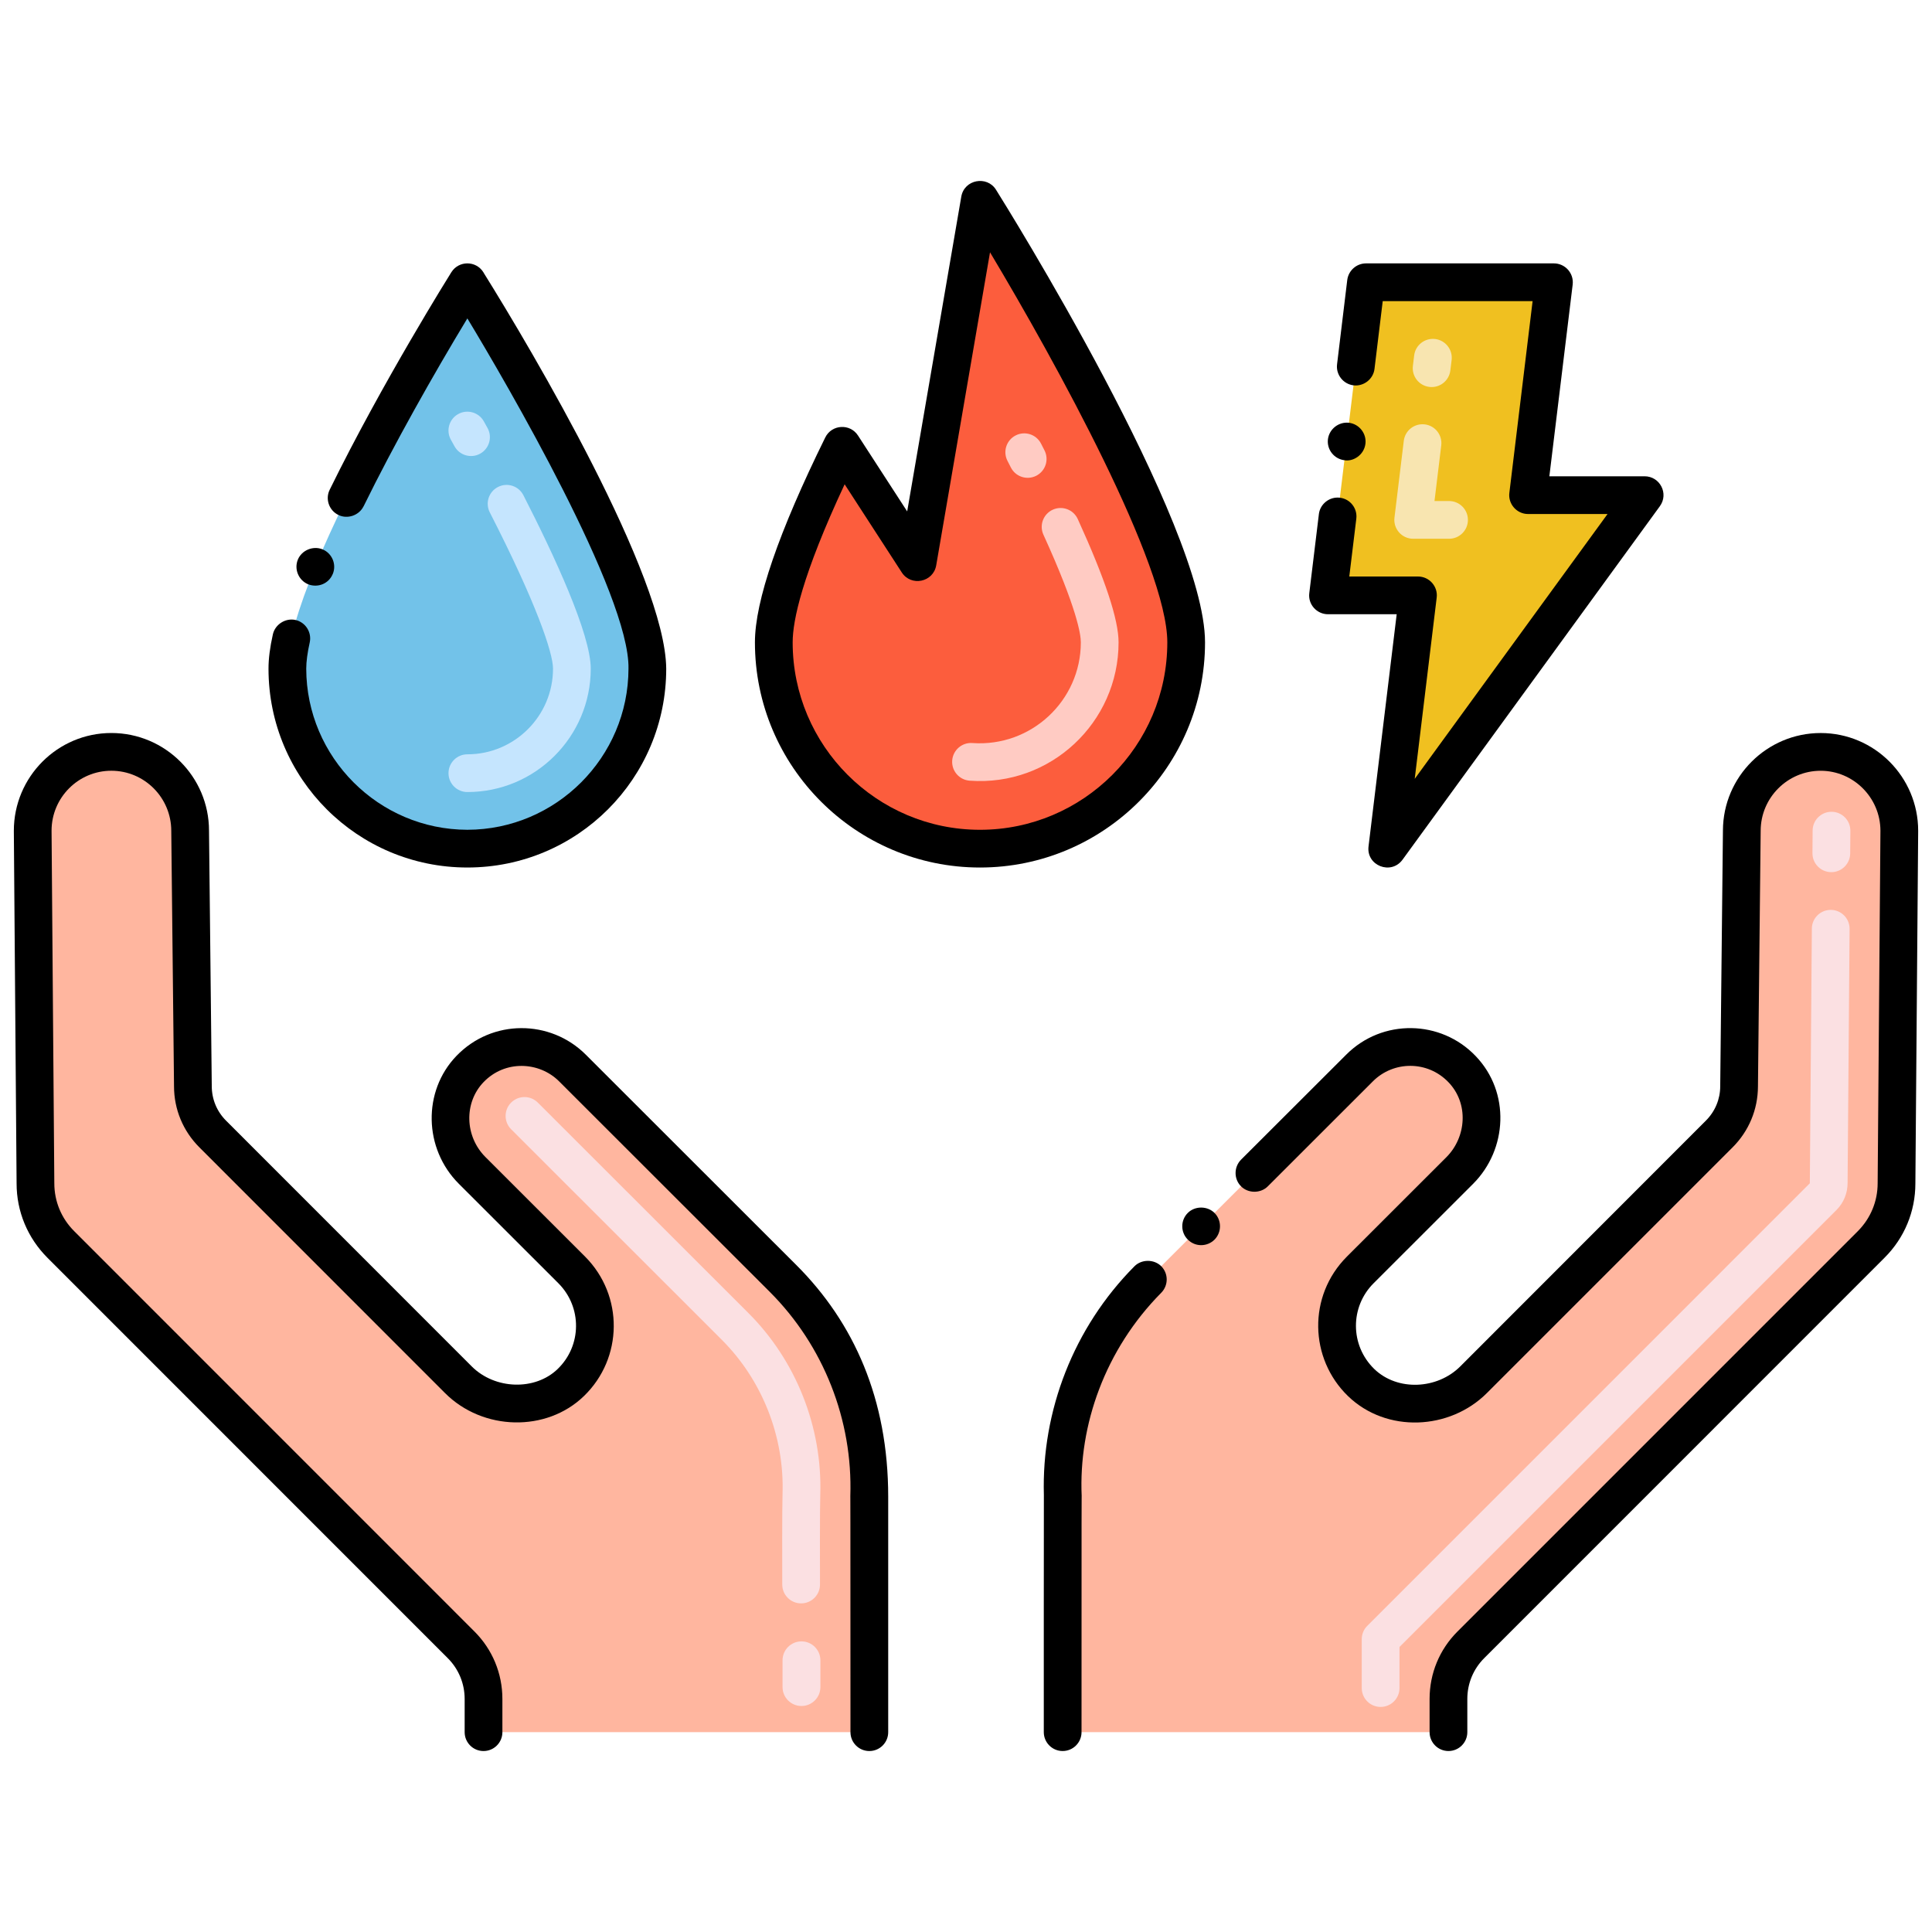 <svg id="Layer_1" height="512" viewBox="0 0 256 256" width="512" xmlns="http://www.w3.org/2000/svg"><g><g><path d="m251.665 110.068-.365 46.739c0 3.034-1.208 5.936-3.359 8.087l-53.042 53.052c-1.903 1.903-2.971 4.484-2.971 7.175v4.401h-51.123v-31.192h.02c-.365-10.766 3.734-21.249 11.396-28.91 24.289-24.265 18.559-18.538 27.926-27.905 3.744-3.744 9.873-3.724 13.587.152 3.644 3.806 3.316 9.804-.294 13.415l-13.212 13.202c-4.11 4.13-4.079 10.837.132 14.907 4.059 3.937 10.898 3.633 14.896-.365l32.553-32.563c1.685-1.685 2.628-3.947 2.628-6.322l.365-33.872c0-5.774 4.678-10.442 10.442-10.442 5.753 0 10.421 4.667 10.421 10.441z" fill="#ffb69f"/><path d="m115.192 198.33v31.192h-51.122v-4.401c0-2.691-1.069-5.272-2.971-7.175l-53.043-53.051c-2.151-2.151-3.359-5.053-3.359-8.087l-.365-46.739c0-5.774 4.668-10.442 10.421-10.442 5.764 0 10.442 4.668 10.442 10.442l.365 33.872c0 2.374.944 4.637 2.628 6.322l32.553 32.563c3.998 3.998 10.838 4.303 14.896.365 4.211-4.069 4.242-10.777.132-14.907l-13.212-13.202c-3.616-3.616-3.934-9.615-.294-13.415 3.714-3.876 9.843-3.897 13.587-.152 9.365 9.365 3.635 3.639 27.926 27.905 7.661 7.661 11.761 18.144 11.396 28.91z" fill="#ffb69f"/><path d="m85.778 88.6c0 13.172-10.678 23.849-23.849 23.849s-23.849-10.677-23.849-23.849 23.849-51.202 23.849-51.202 23.849 38.031 23.849 51.202z" fill="#72c2e9"/><path d="m157.174 85.116c0 15.104-12.233 27.336-27.321 27.336s-27.321-12.233-27.321-27.336c0-5.816 4.058-15.885 9.062-26.044l9.994 15.419 8.251-48 .015-.03c-.001-.001 27.32 43.566 27.32 58.655z" fill="#fc5d3d"/><path d="m217.917 65.606h-15.438l3.424-28.203h-24.898l-5.037 41.485h11.919l-4.072 33.561z" fill="#f0c020"/><g><path d="m182.939 226.177c-1.381 0-2.5-1.119-2.5-2.5v-6.477c0-.663.263-1.299.732-1.768l58.641-58.642.268-33.746c.011-1.374 1.128-2.48 2.5-2.48h.02c1.381.011 2.491 1.139 2.48 2.52l-.265 33.67c0 1.346-.52 2.621-1.464 3.568l-57.912 57.913v5.441c0 1.381-1.119 2.501-2.5 2.501zm59.72-110.612c-.007 0-.013 0-.02 0-1.381-.011-2.491-1.139-2.48-2.52l.023-3c.011-1.374 1.128-2.48 2.5-2.48h.02c1.381.011 2.491 1.139 2.48 2.52l-.023 3c-.011 1.373-1.128 2.48-2.5 2.48z" fill="#fbe0e2"/></g><g><path d="m106.152 212.456c-1.378 0-2.497-1.115-2.5-2.494-.006-2.373-.025-10.134.039-12.026.256-7.69-2.77-15.126-8.034-20.39l-27.928-27.912c-.977-.976-.977-2.559-.001-3.535s2.56-.977 3.535-.001l27.929 27.912c6.24 6.239 9.8 15.035 9.497 24.095-.062 1.839-.041 10.015-.036 11.845.003 1.381-1.113 2.503-2.494 2.506-.003 0-.005 0-.007 0z" fill="#fbe0e2"/></g><g><path d="m61.929 104.95c-1.381 0-2.5-1.119-2.5-2.5s1.119-2.5 2.5-2.5c6.258 0 11.349-5.091 11.349-11.349 0-2.101-2.201-8.645-8.378-20.708-.629-1.229-.144-2.735 1.085-3.365s2.735-.144 3.365 1.085c4.073 7.954 8.928 18.399 8.928 22.988 0 9.015-7.334 16.349-16.349 16.349zm-1.702-45.812-.483-.871c-.672-1.206-.24-2.729.966-3.401 1.206-.673 2.729-.24 3.401.966l.491.884c.668 1.208.231 2.729-.977 3.398-1.213.67-2.731.228-3.398-.976z" fill="#c5e5fe"/></g><g><path d="m128.483 103.443c-1.377-.1-2.412-1.298-2.312-2.675s1.304-2.417 2.675-2.312c7.802.551 14.369-5.627 14.37-13.34 0-1.02-.483-4.453-4.958-14.266-.573-1.256-.019-2.739 1.238-3.312 1.255-.571 2.739-.019 3.312 1.238 3.639 7.981 5.408 13.326 5.408 16.34 0 10.605-9.011 19.118-19.733 18.327zm5.461-41.5-.45-.881c-.63-1.228-.146-2.735 1.083-3.365 1.228-.631 2.735-.146 3.365 1.083l.46.901c.625 1.231.133 2.736-1.098 3.361-1.229.623-2.735.134-3.36-1.099z" fill="#ffcbc3"/></g><g><path d="m192.007 71.389h-4.751c-1.499 0-2.662-1.312-2.482-2.801l1.235-10.174c.167-1.371 1.407-2.346 2.783-2.181 1.371.167 2.347 1.413 2.181 2.783l-.896 7.373h1.93c1.381 0 2.5 1.119 2.5 2.5s-1.119 2.5-2.5 2.5zm-2.612-20.12c-1.371-.167-2.347-1.413-2.181-2.783l.168-1.384c.167-1.37 1.405-2.341 2.783-2.181 1.371.167 2.347 1.413 2.181 2.783l-.168 1.384c-.164 1.355-1.392 2.347-2.783 2.181z" fill="#f8e5b0"/></g><path d="m153.858 167.77c-.95-.94-2.6-.93-3.54.02-8.072 8.136-12.311 19.166-12 30.29-.015.125-.01 31.315-.01 31.44 0 1.38 1.12 2.5 2.5 2.5s2.5-1.12 2.5-2.5v-.01c-.011-32.391.02-31.27.02-31.27-.418-9.411 3.091-19.414 10.54-26.94.97-.98.97-2.56-.01-3.53z"/><path d="m241.248 97.13c-7.12 0-12.93 5.79-12.95 12.91-.001.049-.36 33.852-.36 33.9 0 1.71-.68 3.33-1.9 4.55l-32.55 32.57c-3.034 3.034-8.3 3.318-11.39.34-3.245-3.162-3.197-8.253-.1-11.35l13.21-13.2c4.54-4.56 4.937-12.107.33-16.91-4.617-4.844-12.388-4.983-17.16-.19-8.499 8.499-5.102 5.094-13.93 13.91-.97.98-.97 2.57 0 3.54.95.95 2.59.95 3.54 0 8.675-8.663 6.698-6.689 13.93-13.92 2.731-2.731 7.244-2.77 10.01.12 2.717 2.827 2.374 7.267-.26 9.92l-13.21 13.2c-5.187 5.208-4.968 13.505.16 18.47 5.108 4.933 13.483 4.517 18.4-.4l32.56-32.56c2.16-2.16 3.35-5.02 3.36-8.06l.36-33.88v-.02c.01-4.37 3.57-7.94 7.95-7.94 4.35 0 7.91 3.57 7.92 7.94l-.37 46.72c0 2.39-.93 4.64-2.62 6.34l-53.05 53.05c-2.39 2.39-3.7 5.56-3.7 8.94v4.4c0 1.38 1.12 2.5 2.5 2.5s2.5-1.12 2.5-2.5v-4.4c0-2.04.79-3.96 2.24-5.41l53.04-53.05c2.64-2.63 4.09-6.13 4.09-9.85l.37-46.72c0-7.15-5.8-12.96-12.92-12.96z"/><path d="m157.398 160.71s0 .01-.01.01c-.97.971-.978 2.551 0 3.53 1.03 1.03 2.61.94 3.54.01.97-.98.97-2.57 0-3.54-.94-.94-2.58-.95-3.53-.01z"/><path d="m6.288 166.662 53.042 53.052c1.444 1.444 2.239 3.365 2.239 5.407v4.401c0 1.381 1.119 2.5 2.5 2.5s2.5-1.119 2.5-2.5v-4.401c0-3.378-1.315-6.554-3.704-8.942l-53.042-53.052c-1.694-1.694-2.626-3.938-2.626-6.339l-.365-46.72c0-4.379 3.554-7.941 7.921-7.941 4.379 0 7.941 3.563 7.941 7.968l.365 33.845c0 3.05 1.193 5.923 3.36 8.089l32.553 32.563c5.02 5.021 13.449 5.2 18.401.396 5.198-5.023 5.289-13.32.162-18.473l-13.211-13.201c-2.748-2.748-2.863-7.197-.257-9.918 2.849-2.974 7.388-2.74 10.015-.114l27.926 27.905c7.119 7.12 11.006 16.982 10.665 27.058 0 0 .019-1.08.019 31.277 0 1.381 1.119 2.5 2.5 2.5s2.5-1.119 2.5-2.5v-31.192c0-12.938-4.537-23.067-12.148-30.679l-27.925-27.905c-4.672-4.671-12.414-4.762-17.161.191-4.472 4.669-4.323 12.256.333 16.913l13.207 13.197c3.135 3.15 3.109 8.247-.101 11.349-2.987 2.899-8.31 2.739-11.388-.338l-32.553-32.564c-1.223-1.222-1.896-2.839-1.896-4.581l-.365-33.845c0-7.136-5.806-12.941-12.941-12.941-7.125 0-12.921 5.806-12.921 12.961l.365 46.72c-.001 3.716 1.452 7.216 4.09 9.854z"/><path d="m44.088 76.06c.01-.01.01-.01.01-.01.52-1.27-.09-2.73-1.36-3.26-1.26-.51-2.76.12-3.27 1.36-.52 1.27.09 2.74 1.36 3.27 1.331.514 2.756-.113 3.26-1.36z"/><path d="m36.158 84.05c-.39 1.74-.58 3.23-.58 4.55 0 14.587 11.811 26.35 26.35 26.35 14.562 0 26.35-11.782 26.35-26.35-.105-12.277-17.793-42.2-24.17-52.42-.04-.07-.06-.1-.06-.11-.983-1.561-3.257-1.559-4.24 0-.08.13-9.15 14.6-16.12 28.82-.61 1.23-.1 2.73 1.14 3.34 1.21.6 2.74.07 3.34-1.13l.01-.01c3.961-8.078 9.243-17.459 13.75-24.9 5.112 8.454 21.539 36.623 21.35 46.41-.02 11.75-9.6 21.33-21.35 21.35-11.75-.02-21.33-9.6-21.35-21.35 0-.92.16-2.12.46-3.46.3-1.35-.55-2.69-1.89-2.99-1.32-.29-2.69.58-2.99 1.9z"/><path d="m127.374 26.067-7.167 41.697-6.516-10.052c-1.056-1.63-3.486-1.48-4.34.255-6.184 12.553-9.319 21.687-9.319 27.148 0 16.452 13.378 29.836 29.821 29.836s29.821-13.385 29.821-29.836c0-15.628-26.572-58.18-27.703-59.983-1.191-1.899-4.203-1.363-4.597.935zm2.479 83.885c-13.687 0-24.821-11.142-24.821-24.836 0-2.917 1.252-8.884 6.887-20.946l7.571 11.681c1.234 1.904 4.177 1.302 4.562-.937l7.13-41.484c8.76 14.647 23.493 41.426 23.493 51.686-.001 13.694-11.136 24.836-24.822 24.836z"/><path d="m185.838 113.92 34.1-46.84c1.213-1.668.014-3.97-2.02-3.97h-12.62l3.09-25.41c.174-1.518-1.019-2.8-2.49-2.8h-24.89c-1.27 0-2.33.95-2.49 2.2l-1.35 11.17c-.17 1.37.81 2.62 2.18 2.79 1.36.16 2.62-.83 2.78-2.18l1.09-8.98h19.86l-3.08 25.41c-.185 1.456.973 2.8 2.48 2.8h10.53l-25.55 35.09 2.91-24.01c.187-1.466-.967-2.8-2.48-2.8h-9.1l.93-7.66c.17-1.37-.81-2.62-2.18-2.78-1.36-.17-2.61.82-2.78 2.16v.02l-1.27 10.46c-.19 1.501.999 2.8 2.48 2.8h9.1l-3.73 30.76c-.316 2.547 2.976 3.844 4.5 1.77z"/><path d="m178.138 60.98c1.092.218 2.593-.628 2.79-2.18.16-1.36-.82-2.61-2.18-2.78-1.36-.16-2.62.83-2.79 2.18-.168 1.388.834 2.617 2.18 2.78z"/></g><path d="m106.199 226.054c-1.385 0-2.508-1.123-2.508-2.508v-3.547c0-1.385 1.123-2.508 2.508-2.508 1.385 0 2.508 1.123 2.508 2.508v3.547c-.001 1.385-1.123 2.508-2.508 2.508z" fill="#fbe0e2"/></g></svg>